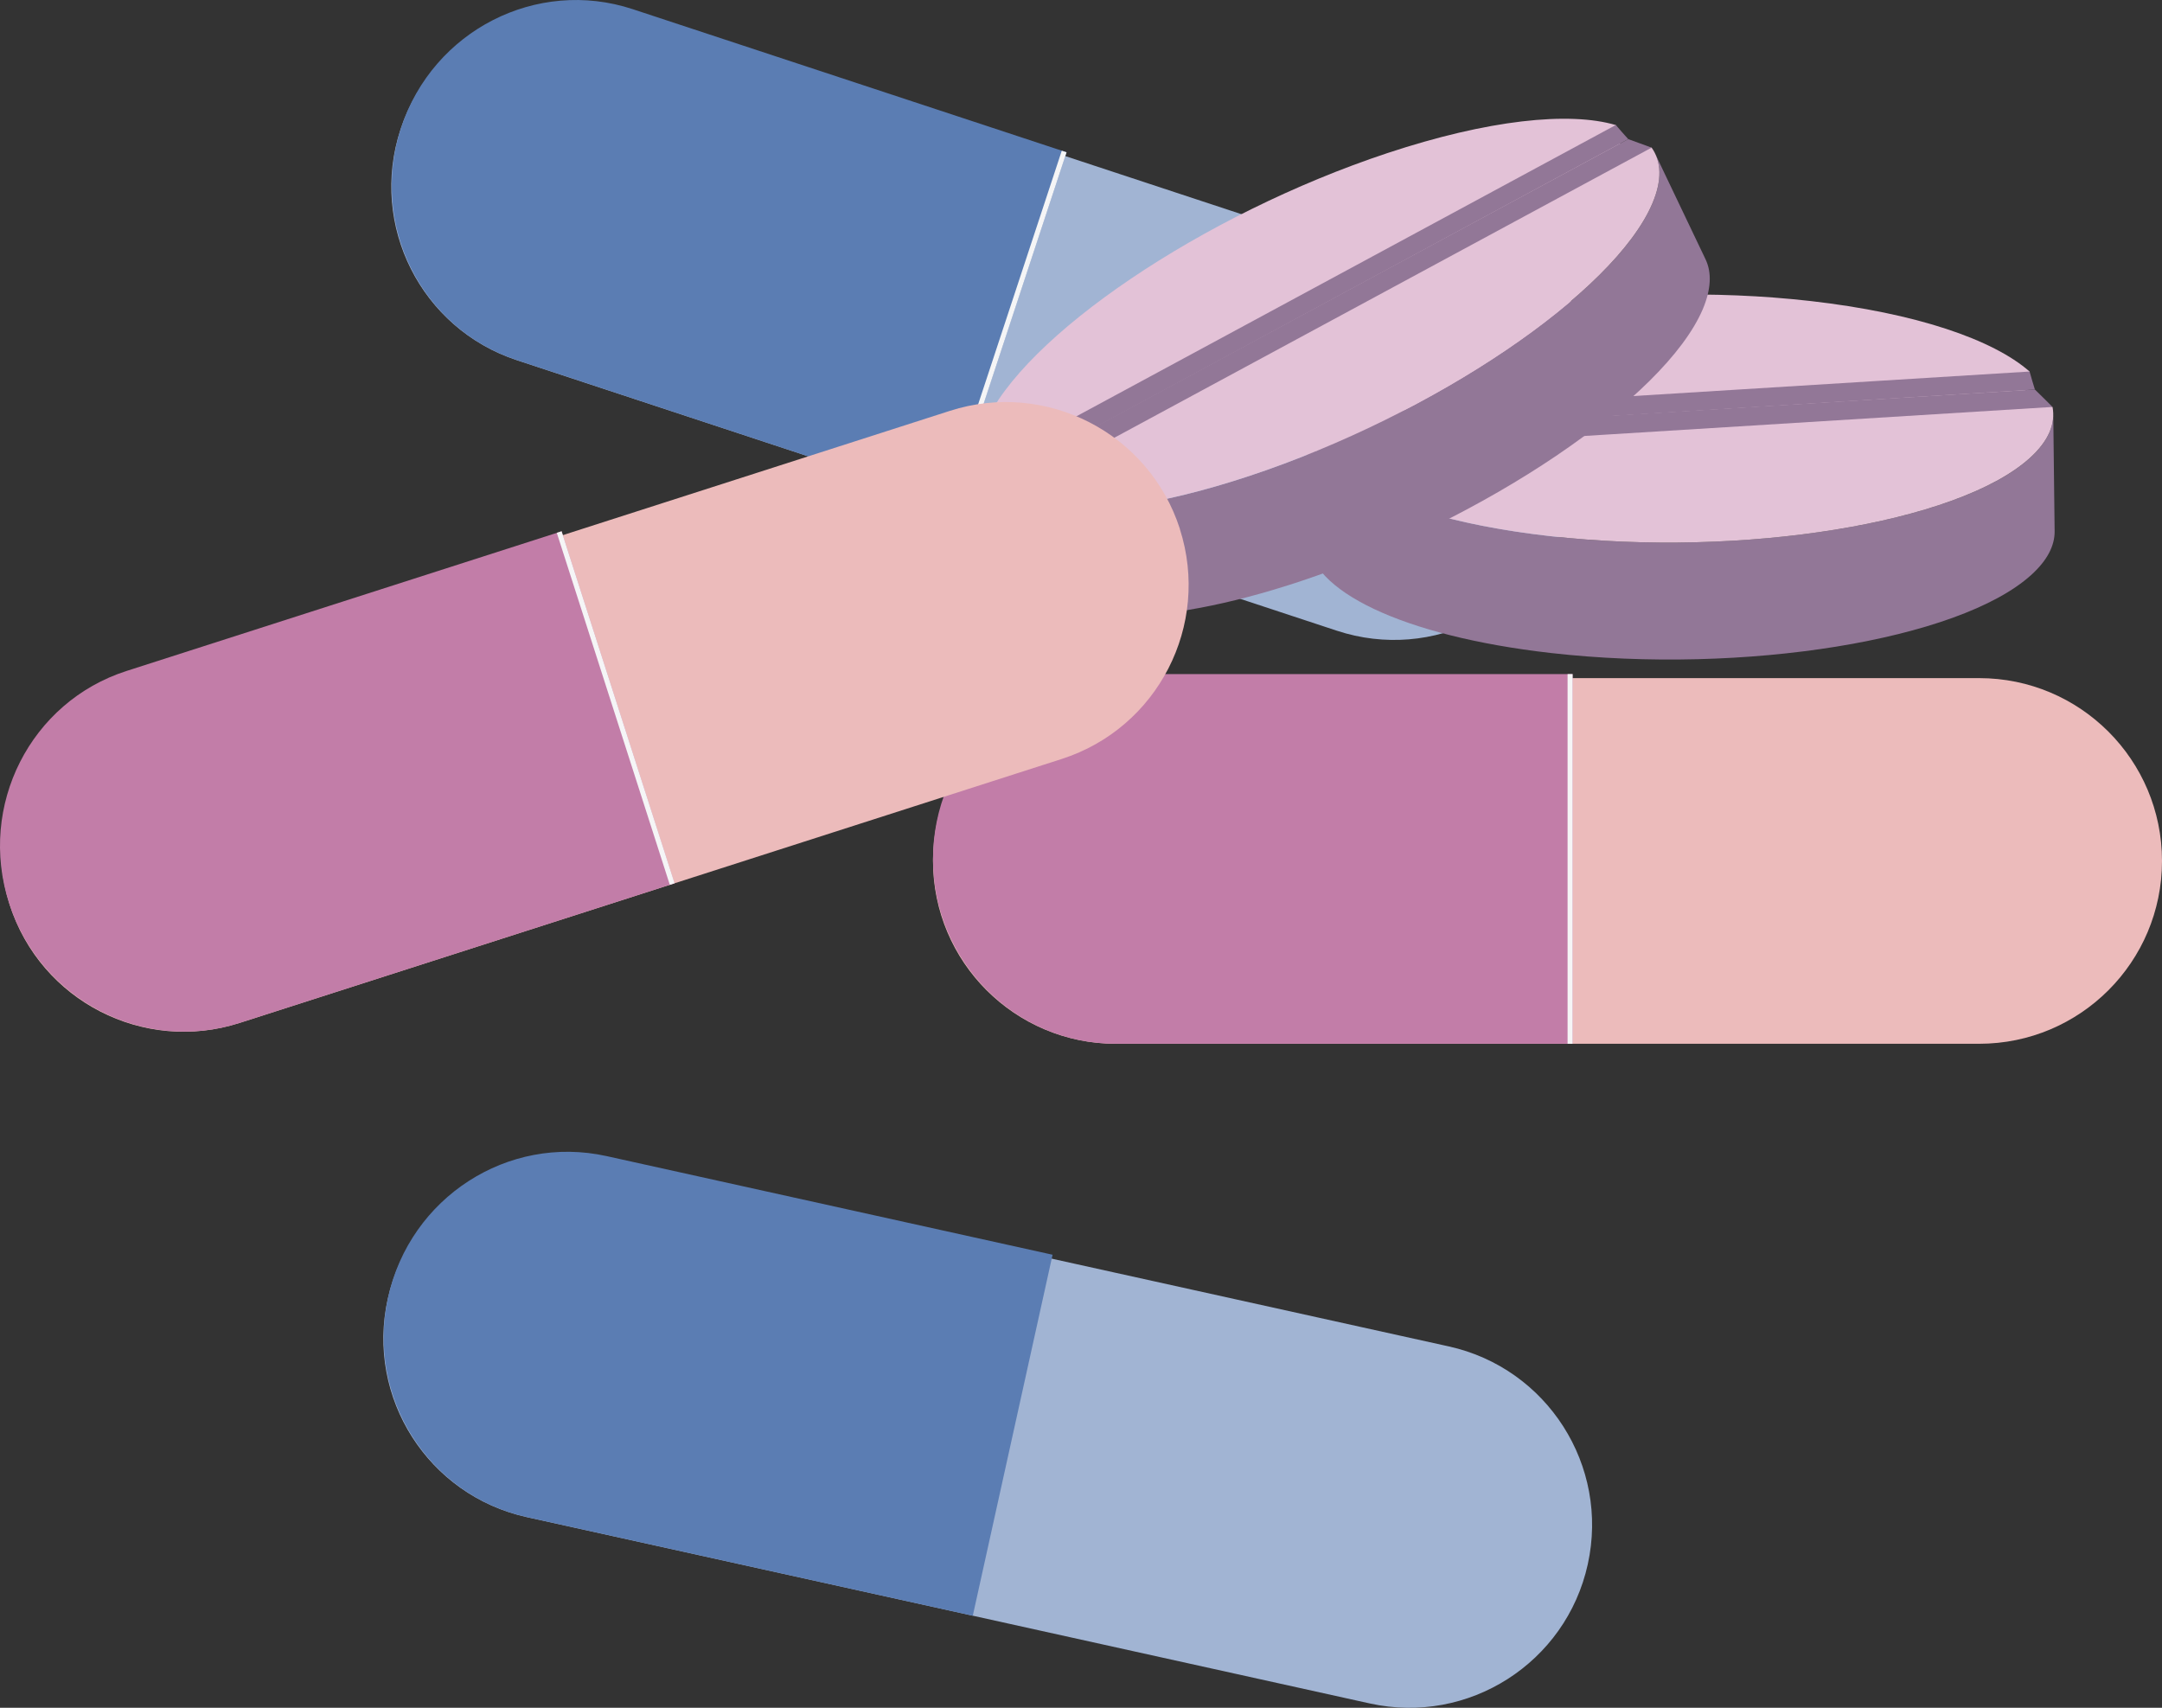 <?xml version="1.0" encoding="UTF-8"?>
<svg id="Ebene_1" data-name="Ebene 1" xmlns="http://www.w3.org/2000/svg" width="854.74" height="675.16" viewBox="0 0 854.74 675.16">
  <rect x="0" y="0" width="854.74" height="675.16" fill="#333333" stroke="none"/>
  <g id="Ebene_2" data-name="Ebene 2">
    <g id="Pharmacology">
      <path d="M619.79,203.34c-12.51,37.91-53.38,58.5-91.29,46l-324.15-106.93c-37.91-12.5-58.5-53.36-46-91.27,0,0,0,0,0-.01h0C170.86,13.22,211.72-7.37,249.63,5.13l324.16,106.92c37.91,12.51,58.5,53.38,46,91.29Z" style="fill: #a1b4d3; stroke-width: 0px;"/>
      <path d="M421.64,60.19L250.14,3.62c-37.91-12.5-78.89,8.43-91.53,46.75-12.64,38.32,7.84,79.54,45.74,92l171.5,56.63,45.79-138.81Z" style="fill: #5b7db3; stroke-width: 0px;"/>
      <rect x="324.76" y="128.3" width="146.15" height="1.99" transform="translate(150.45 466.63) rotate(-71.75)" style="fill: #f5f5f6; stroke-width: 0px;"/>
      <path d="M812.29,210l-.54-46.23c.06,5.75-2.93,11.63-9.33,17.39-28.46,25.64-113.39,39.42-189.76,30.77-59.17-6.7-95.81-24.91-96-44.72l.54,46.23c.24,19.81,36.87,38,96,44.73,76.34,8.64,161.3-5.14,189.76-30.8,6.41-5.77,9.4-11.65,9.33-17.37Z" style="fill: #927797; stroke-width: 0px;"/>
      <path d="M802.39,146.88c-.72,2.66-1.26,5.37-1.61,8.1,0,0,6.55,4.79,10.69,5.93,1.24,6.64-1.59,13.5-9.05,20.22-28.46,25.67-113.39,39.45-189.76,30.8s-115.17-36.45-86.72-62.11,113.42-39.45,189.77-30.82c41.71,4.75,72.23,15.19,86.68,27.88Z" style="fill: #e3c2d7; stroke-width: 0px;"/>
      <path d="M517.37,171.92l287.12-17.92c-.77-2.43-1.34-4.49-2.1-7.12l-285.58,17.67c-.37,2.47-.18,4.99.56,7.37Z" style="fill: #927797; stroke-width: 0px;"/>
      <path d="M804.49,154l-287.19,17.72c.81,2.6,2.09,5.02,3.77,7.16l290.39-18c-1.62-1.7-5.31-5.21-6.97-6.88Z" style="fill: #927797; stroke-width: 0px;"/>
      <path d="M674.3,102.55c-6.63-13.91-13.26-27.81-19.91-41.72,2.47,5.18,2.22,11.78-1.16,19.7-15.05,35.24-86.38,83.47-159.3,107.63-56.52,18.75-97.41,17.6-105.94-.27l19.9,41.73c8.53,17.87,49.43,19,106,.26,72.91-24.2,144.23-72.38,159.29-107.62,3.34-7.93,3.59-14.52,1.12-19.71Z" style="fill: #927797; stroke-width: 0px;"/>
      <path d="M638.82,49.45c.46,2.71,1.1,5.38,1.93,8,0,0,8,1.59,12.2.89,3.91,5.49,4.22,12.92.28,22.15-15.05,35.28-86.38,83.51-159.3,107.67s-119.83,15.26-104.78-20,86.37-83.42,159.3-107.62c39.85-13.2,71.93-16.54,90.37-11.09Z" style="fill: #e3c2d7; stroke-width: 0px;"/>
      <path d="M390.65,191.84l253.07-136.84c-1.72-1.88-3.11-3.51-4.91-5.58l-251.78,135.97c.7,2.4,1.94,4.6,3.62,6.45Z" style="fill: #927797; stroke-width: 0px;"/>
      <path d="M643.72,55l-253.22,136.68c1.82,2.03,4,3.7,6.43,4.93L652.93,58.38c-2.19-.89-7.01-2.53-9.21-3.38Z" style="fill: #927797; stroke-width: 0px;"/>
      <path d="M854.74,340.36c0,39.92-32.35,72.28-72.27,72.29h-341.34c-39.92,0-72.28-32.37-72.27-72.29h0c0-39.91,32.36-72.27,72.27-72.27h341.33c39.92,0,72.27,32.35,72.28,72.27h0Z" style="fill: #ecbbbb; stroke-width: 0px;"/>
      <path d="M621.72,266.5h-180.59c-39.91,0-72.27,32.72-72.27,73.07s32.36,73.08,72.27,73.08h180.59v-146.15Z" style="fill: #c27da8; stroke-width: 0px;"/>
      <rect x="619.74" y="266.5" width="1.98" height="146.15" style="fill: #f5f5f6; stroke-width: 0px;"/>
      <path d="M466.45,209.14c12.2,38.01-8.72,78.71-46.72,90.92l-325,104.35c-38,12.2-78.69-8.71-90.89-46.7,0,0,0-.01,0-.02h0c-12.21-38.01,8.71-78.71,46.72-90.92,0,0,0,0,0,0l325-104.35c38.01-12.2,78.71,8.72,90.92,46.72h-.02Z" style="fill: #ecbbbb; stroke-width: 0px;"/>
      <path d="M222.03,210.05l-172,55.21c-38,12.2-58.81,53.25-46.48,91.67s53.15,59.69,91.16,47.48l171.97-55.21-44.65-139.15Z" style="fill: #c27da8; stroke-width: 0px;"/>
      <rect x="242.42" y="206.84" width="1.99" height="146.15" transform="translate(-73.92 87.81) rotate(-17.8)" style="fill: #f5f5f6; stroke-width: 0px;"/>
      <path d="M627.72,618.45c-8.6,38.98-47.18,63.61-86.16,55,0,0,0,0,0,0l-333.29-73.66c-38.98-8.6-63.61-47.18-55-86.16,0,0,0,0,0,0h0c8.6-38.98,47.18-63.61,86.16-55,0,0,0,0,0,0l333.29,73.65c38.98,8.6,63.61,47.18,55,86.16,0,0,0,0,0,0h0Z" style="fill: #a1b4d3; stroke-width: 0px;"/>
      <path d="M416.13,496.05l-176.34-39c-39-8.61-77.63,16.36-86.34,55.76s15.83,78.33,54.81,86.95l176.33,39,31.54-142.71Z" style="fill: #5b7db3; stroke-width: 0px;"/>
      <line x1="384.76" y1="628.78" x2="386.7" y2="629.2" style="fill: none; stroke-width: 0px;"/>
      <line x1="413.68" y1="507.12" x2="411.74" y2="506.7" style="fill: none; stroke-width: 0px;"/>
    </g>
  </g>
</svg>